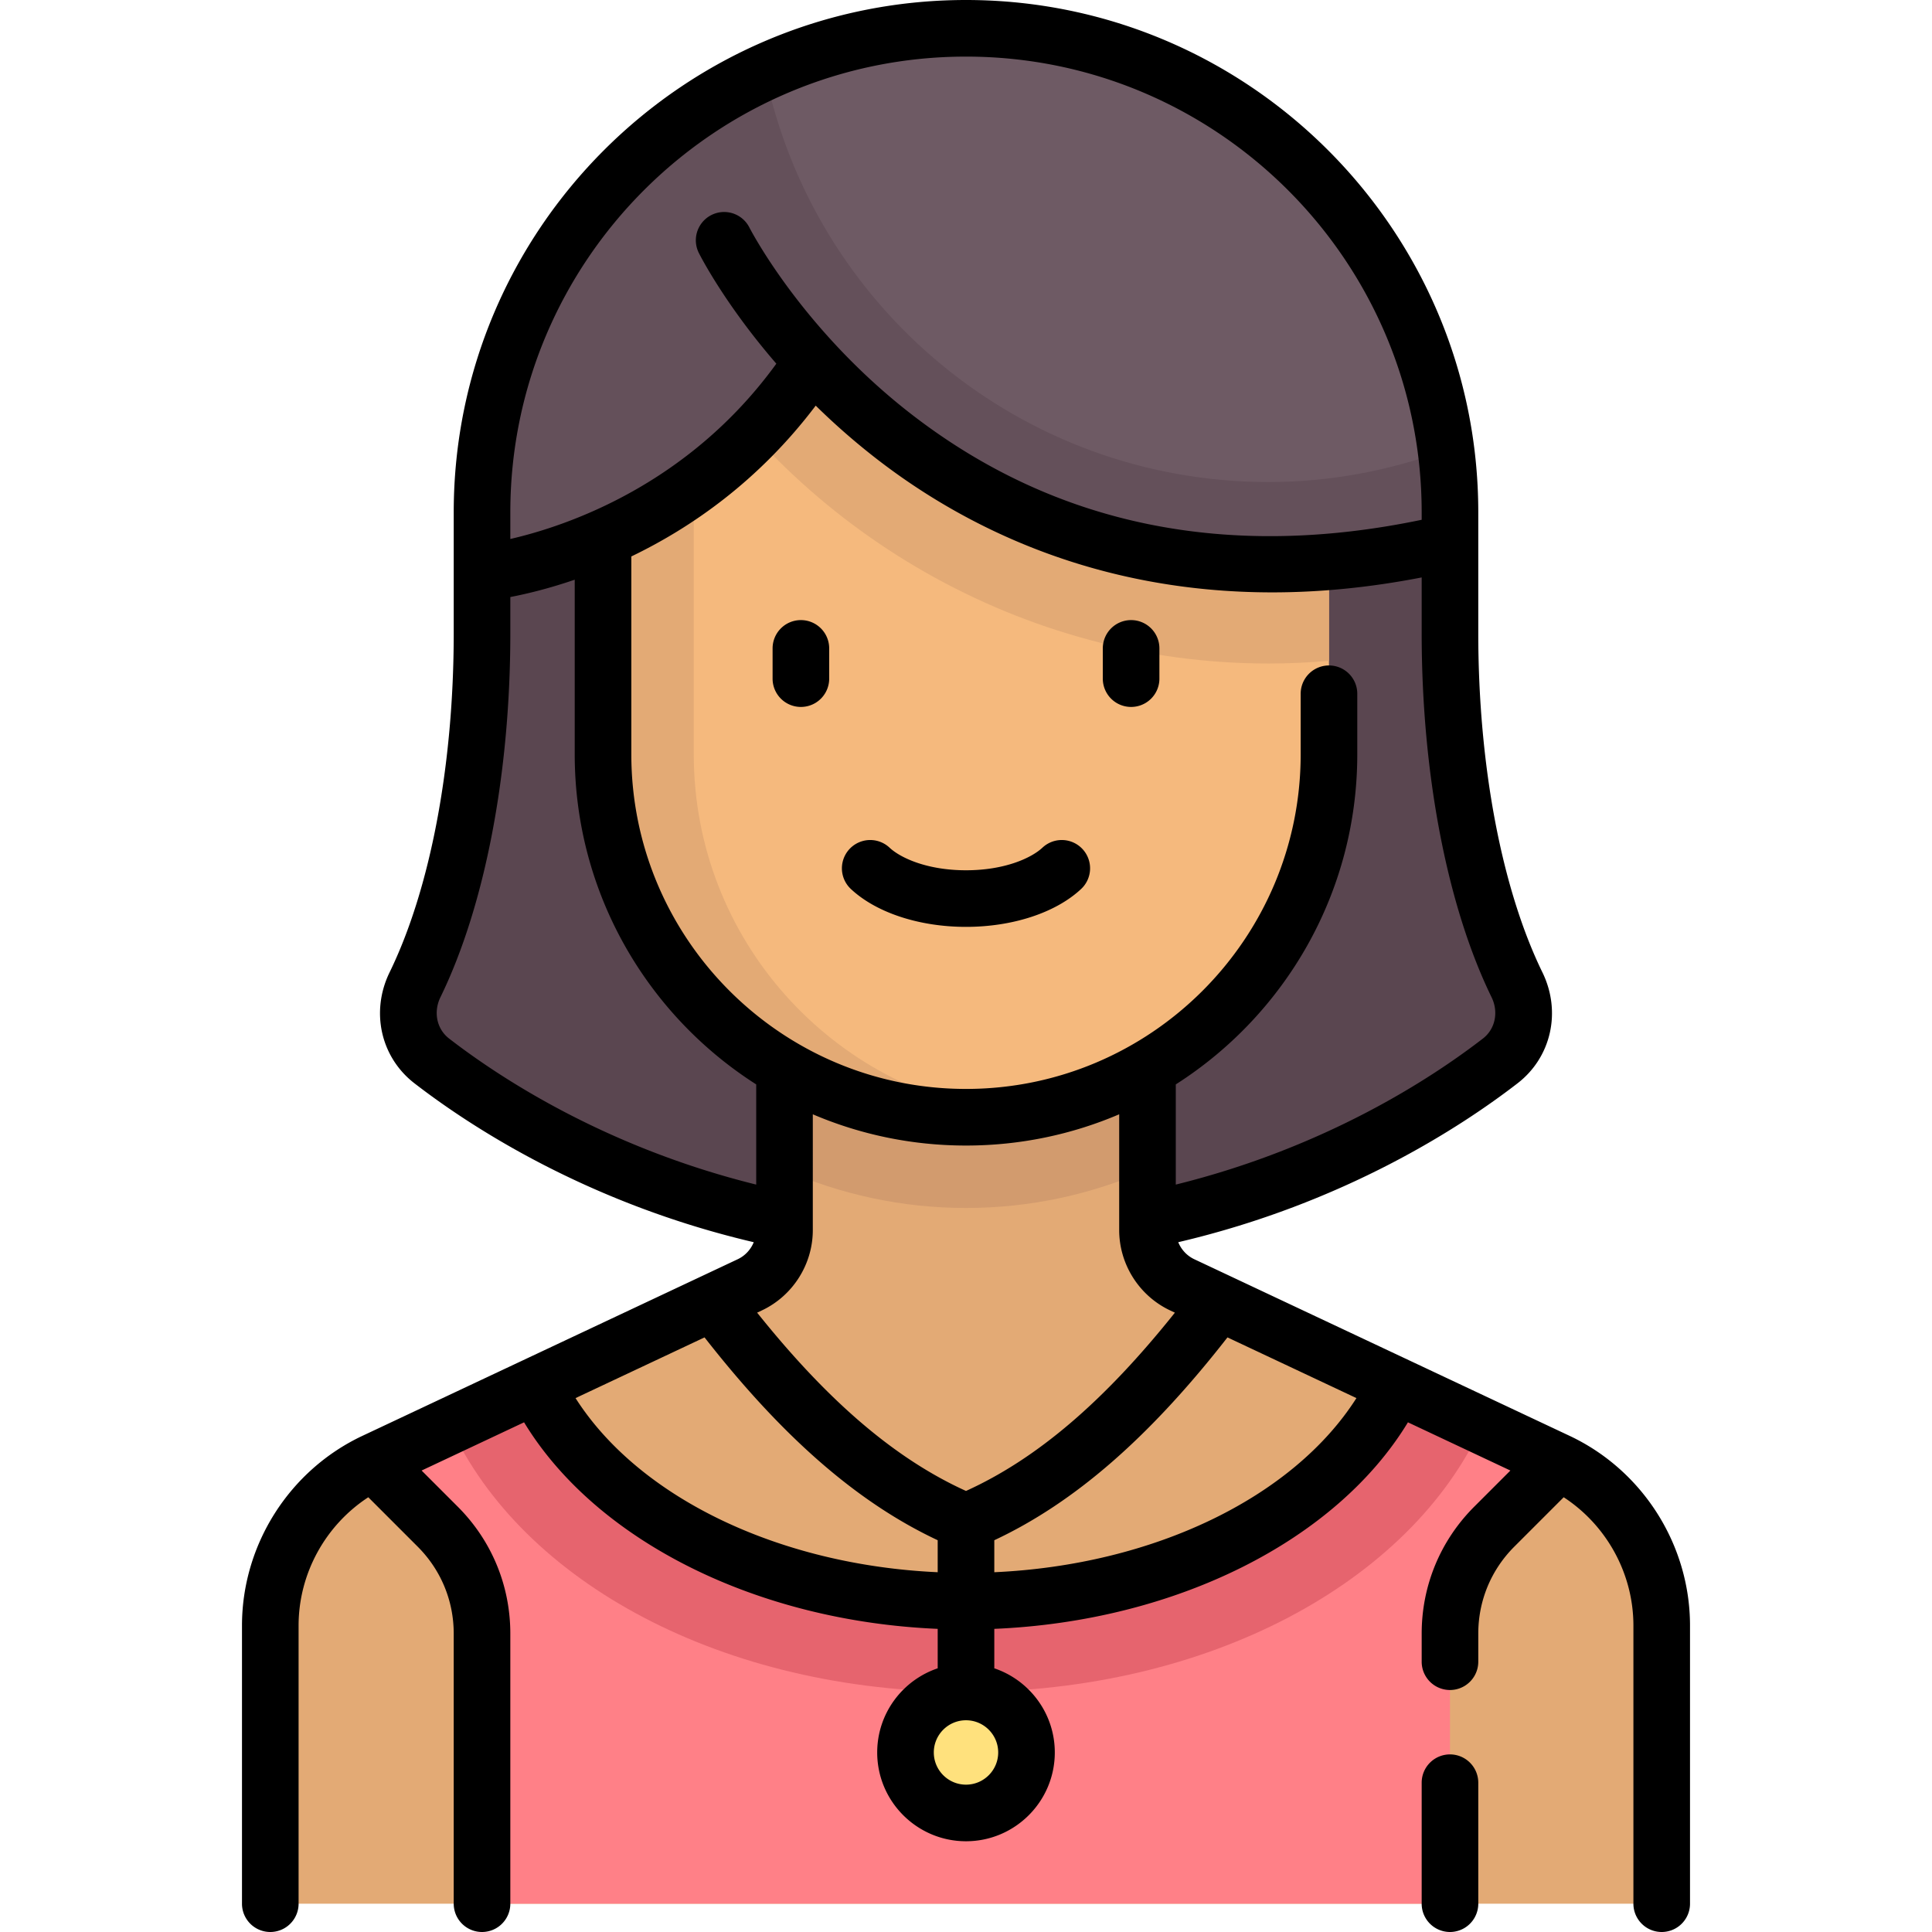<svg xmlns="http://www.w3.org/2000/svg" xml:space="preserve" style="enable-background:new 0 0 512 512" viewBox="0 0 512 512"><path d="M256 328.145c60.415 0 116.277-31.873 140.132-47.576 6.554-4.314 9.143-12.856 5.726-19.92-11.733-24.251-17.6-58.539-17.6-92.827v-32.065C384.258 64.923 326.835 7.5 256 7.5c-70.835 0-128.258 57.423-128.258 128.258v32.065c0 34.288-5.867 68.576-17.6 92.827-3.418 7.064-.828 15.606 5.726 19.92 23.855 15.702 79.717 47.575 140.132 47.575z" style="fill:#5a4650"/><path d="m412.754 387.294-99.451-46.801a16.032 16.032 0 0 1-9.206-14.506v-53.955h-96.194v53.955c0 6.21-3.587 11.862-9.206 14.506l-99.451 46.801a48.098 48.098 0 0 0-27.617 43.519V504.5h368.742v-73.687a48.098 48.098 0 0 0-27.617-43.519z" style="fill:#e3aa75"/><path d="M207.903 310.019c14.745 6.465 30.994 10.11 48.097 10.11s33.352-3.645 48.097-10.11v-37.987h-96.194v37.987z" style="fill:#d29b6e"/><path d="m395.997 404.583 17.097-17.097c-.119-.057-.222-.136-.341-.192l-41.772-19.657c-15.05 32.822-60.821 56.702-114.982 56.702s-99.932-23.88-114.982-56.702l-41.772 19.657c-.119.056-.222.135-.341.192l17.097 17.097a40.079 40.079 0 0 1 11.739 28.341V504.5h256.516v-71.576a40.095 40.095 0 0 1 11.741-28.341z" style="fill:#ff8087"/><path d="M256 296.081c-53.126 0-96.194-43.067-96.194-96.193V87.661h192.387v112.226c.001 53.126-43.067 96.194-96.193 96.194z" style="fill:#f5b97d"/><path d="M336.161 175.839c5.355 0 10.702-.243 16.032-.718v-87.46H178.947c32.842 53.362 91.905 88.178 157.214 88.178z" style="fill:#e3aa75"/><circle cx="256" cy="464.42" r="16.03" style="fill:#ffe17d"/><path d="M183.855 199.887V87.661h-24.048v112.226c0 53.126 43.067 96.194 96.194 96.194 4.081 0 8.076-.338 12.024-.831-47.439-5.93-84.17-46.318-84.17-95.363z" style="fill:#e3aa75"/><path d="M262.2 7.646c-73.654-3.468-134.458 55.221-134.458 128.111l.004-.002-.004.003v14.925c33.929-4.241 63.671-21.76 84.016-47.141 2.943-3.671 8.365-3.786 11.787-.557 29.405 27.745 68.993 44.798 112.617 44.798 16.74 0 32.88-2.538 48.097-7.19v-1.213C384.258 70.319 331.185 10.894 262.2 7.646z" style="fill:#64505a"/><path d="M202.729 19.217c12.819 61.953 67.681 108.525 133.432 108.525 16.342 0 31.941-3.025 46.461-8.299C373.563 59.254 324.426 10.577 262.2 7.646c-21.31-1.003-41.473 3.329-59.471 11.571z" style="fill:#6e5a64"/><path d="M370.981 367.637c-15.05 32.822-60.821 56.702-114.981 56.702s-99.932-23.88-114.981-56.702l-21.745 10.233c18.999 41.394 72.235 70.518 136.726 70.518s117.727-29.124 136.726-70.518l-21.745-10.233z" style="fill:#e6646e"/><path d="m415.947 380.508-99.451-46.801c-1.963-.923-3.452-2.562-4.249-4.511 44.001-10.302 75.008-30.585 89.928-42.116 8.946-6.913 11.653-18.999 6.583-29.39-10.804-22.146-17-54.902-17-89.869v-32.064C391.758 60.901 330.857 0 256 0S120.242 60.901 120.242 135.758v32.064c0 34.967-6.196 67.723-17 89.869-5.069 10.391-2.362 22.477 6.583 29.39 14.921 11.531 45.927 31.814 89.928 42.116-.797 1.948-2.287 3.587-4.249 4.511l-99.451 46.801c-19.393 9.126-31.924 28.872-31.924 50.305V504.5a7.5 7.5 0 0 0 15 0v-73.688c0-13.785 7.104-26.607 18.473-34.023l13.097 13.098c6.153 6.153 9.542 14.335 9.542 23.038V504.5a7.5 7.5 0 0 0 15 0v-71.575c0-12.709-4.949-24.658-13.936-33.645l-9.573-9.573 27.154-12.778c19.095 31.434 61.676 52.71 109.614 54.734v10.457c-9.308 3.139-16.032 11.946-16.032 22.299 0 12.976 10.557 23.532 23.532 23.532s23.532-10.557 23.532-23.532c0-10.354-6.724-19.16-16.032-22.299v-10.457c48.001-2.02 90.521-23.28 109.618-54.733l27.15 12.776-9.573 9.573c-8.987 8.986-13.936 20.935-13.936 33.645v7.446a7.5 7.5 0 0 0 15 0v-7.446c0-8.703 3.389-16.885 9.542-23.038l13.097-13.098c11.369 7.417 18.473 20.239 18.473 34.023V504.5a7.5 7.5 0 0 0 15 0v-73.688c0-21.432-12.531-41.178-31.924-50.304zM256 395.119c-18.722-8.503-36.506-23.681-55.351-47.255l1.241-.584c8.208-3.862 13.513-12.221 13.513-21.292V295.3c12.475 5.328 26.197 8.281 40.597 8.281s28.122-2.953 40.597-8.281v30.688c0 9.071 5.304 17.43 13.513 21.292l1.25.588c-18.789 23.547-36.585 38.728-55.36 47.251zm139.277-130.851c1.917 3.928.981 8.428-2.274 10.943-13.627 10.531-41.63 28.882-81.407 38.718v-26.55c28.894-18.425 48.097-50.757 48.097-87.493v-16.033a7.5 7.5 0 0 0-15 0v16.033c0 48.906-39.788 88.693-88.693 88.693s-88.693-39.788-88.693-88.693v-52.421c15.74-7.573 33.722-19.923 48.866-39.967a183.347 183.347 0 0 0 16.198 14.149c22.529 17.441 57.237 35.338 104.786 35.338 12.328 0 25.536-1.229 39.602-3.956v14.792c-.001 37.17 6.749 72.323 18.518 96.447zM256 15c66.586 0 120.758 54.172 120.758 120.758v1.992c-51.567 10.752-96.866 1.489-134.715-27.584-29.547-22.695-43.333-49.646-43.469-49.916a7.5 7.5 0 0 0-13.411 6.717c.4.8 6.921 13.633 20.575 29.413-23.309 32.172-55.564 43.021-70.497 46.457v-7.079C135.242 69.172 189.414 15 256 15zM116.723 264.268c11.769-24.125 18.519-59.277 18.519-96.446v-9.601c4.217-.812 10.124-2.213 17.065-4.596v46.262c0 36.735 19.203 69.067 48.097 87.493v26.55c-39.776-9.836-67.78-28.188-81.407-38.718-3.256-2.516-4.191-7.016-2.274-10.944zm35.802 106.243 34.189-16.089c20.759 26.544 40.586 43.806 61.786 53.754v8.48c-42.087-1.91-79.157-19.758-95.975-46.145zM256 472.952c-4.705 0-8.532-3.828-8.532-8.532s3.828-8.532 8.532-8.532c4.704 0 8.532 3.828 8.532 8.532s-3.827 8.532-8.532 8.532zm7.5-56.296v-8.479c21.254-9.969 41.094-27.237 61.791-53.753l34.179 16.084c-16.812 26.403-53.824 44.242-95.97 46.148z"/><path d="M384.258 464.935a7.5 7.5 0 0 0-7.5 7.5V504.5a7.5 7.5 0 0 0 15 0v-32.065a7.5 7.5 0 0 0-7.5-7.5zM276.263 224.636c-2.958 2.766-10.041 5.995-20.263 5.995s-17.304-3.229-20.263-5.995a7.5 7.5 0 1 0-10.244 10.958c6.724 6.285 18.127 10.037 30.506 10.037s23.782-3.752 30.506-10.037a7.5 7.5 0 0 0 .357-10.601 7.498 7.498 0 0 0-10.599-.357zM212.245 164.331a7.5 7.5 0 0 0-7.5 7.5v8.016a7.5 7.5 0 0 0 15 0v-8.016a7.5 7.5 0 0 0-7.5-7.5zM299.754 164.331a7.5 7.5 0 0 0-7.5 7.5v8.016a7.5 7.5 0 0 0 15 0v-8.016a7.5 7.5 0 0 0-7.5-7.5z"/></svg>
